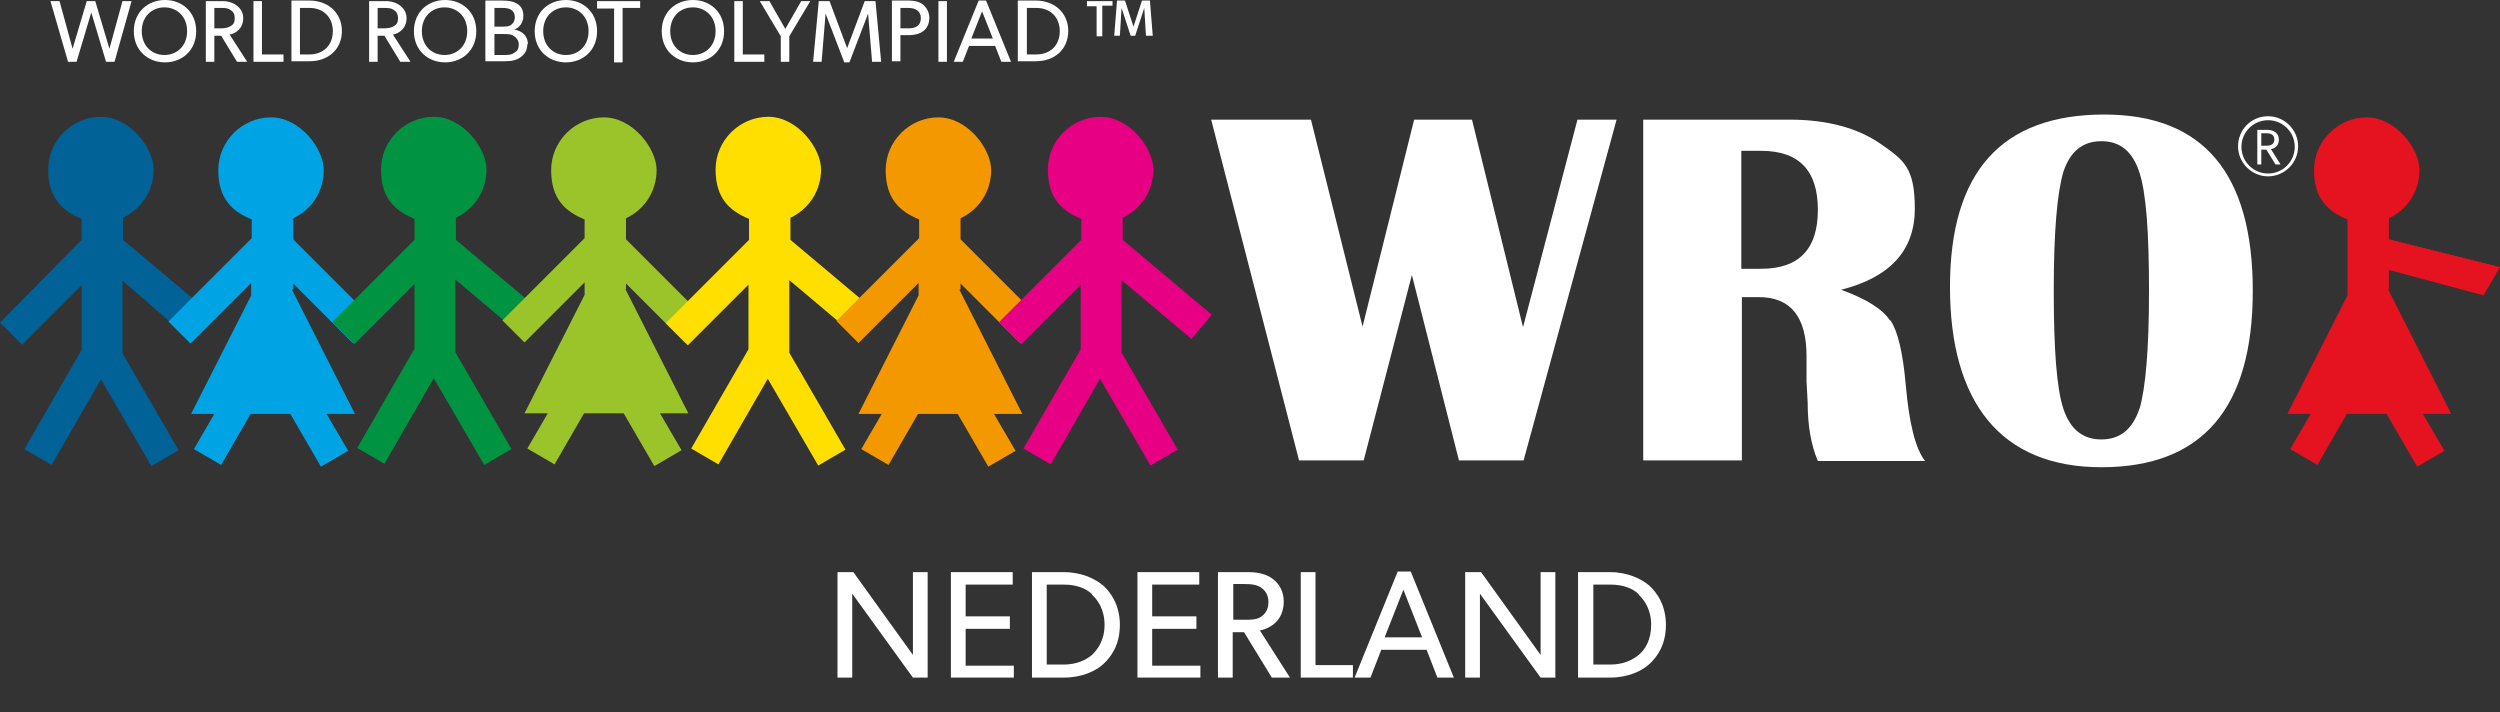 <?xml version="1.0" encoding="UTF-8"?>
<svg xmlns="http://www.w3.org/2000/svg" baseProfile="tiny" version="1.2" viewBox="0 0 440.9 125.6">
  <rect x="0" y="0" width="440.9" height="125.6" fill="#333333" stroke="none"/>
  <!-- Generator: Adobe Illustrator 28.7.3, SVG Export Plug-In . SVG Version: 1.2.0 Build 164)  -->
  <g>
    <g id="logo">
      <path d="M196.2,1V.2h-4.5v.9h1.7v5.3h1V1h1.7ZM203.3,6.3l-.5-6.2h-1.4l-1.5,4.6h0l-1.5-4.6h-1.4l-.5,6.2h1l.3-4.9h0l1.6,4.9h.8l1.6-4.9h0l.3,4.9h1ZM186.9,5.5c0,2.5-1.7,4.1-4.1,4.1h-1.7V1.4h1.7c2.4,0,4.1,1.6,4.1,4.1M188.4,5.5c0-3.3-2.5-5.4-5.7-5.4h-3.2v10.7h3.2c3.2,0,5.7-2,5.7-5.4M175.1,6.8h-3.8l1.9-4.8,1.9,4.8ZM178.3,10.9L173.9.1h-1.3l-4.4,10.8h1.6l1.1-2.8h4.6l1.1,2.8h1.7ZM167,.2h-1.5v10.7h1.5V.2ZM162.4,3.2c0,1.4-1,1.8-2.2,1.8h-1.4V1.4h1.4c1.2,0,2.2.5,2.2,1.8M163.9,3.2c0-1-.4-1.7-1-2.3-.7-.6-1.6-.8-2.6-.8h-3v10.7h1.5v-4.6h1.5c2,0,3.6-.9,3.6-3.1M155.4,10.9l-1-10.7h-1.9l-3.1,8.3h0l-3.1-8.3h-1.9l-1,10.7h1.5l.7-8.5h0l3.3,8.6h.9l3.3-8.6h0l.7,8.5h1.5ZM143,.2h-1.7l-2.8,4.9-2.8-4.9h-1.7l3.7,6.2v4.5h1.5v-4.5l3.7-6.2ZM134.8,10.9v-1.3h-3.8V.2h-1.5v10.7h5.3ZM126.2,5.5c0,2.6-1.8,4.2-4,4.2s-4-1.6-4-4.2,1.8-4.2,4-4.2,4,1.6,4,4.2M127.7,5.5c0-3.4-2.5-5.5-5.5-5.5s-5.5,2.1-5.5,5.5,2.5,5.5,5.5,5.5,5.5-2.1,5.5-5.5M112.9,1.4V.2h-7.6v1.3h3v9.5h1.5V1.4h3ZM103.8,5.5c0,2.6-1.8,4.2-4,4.2s-4-1.6-4-4.2,1.8-4.2,4-4.2,4,1.6,4,4.2M105.3,5.5c0-3.4-2.5-5.5-5.5-5.5s-5.5,2.1-5.5,5.5,2.5,5.5,5.5,5.5,5.5-2.1,5.5-5.5M91.5,7.8c0,.7-.2,1.2-.8,1.5-.5.4-1.2.4-1.9.4h-1.6v-3.7h1.6c.7,0,1.4,0,1.9.4.5.4.8.8.8,1.5M90.8,3c0,.8-.4,1.2-.7,1.4-.4.3-.9.3-1.6.3h-1.3V1.4h1.4c1.2,0,2.2.3,2.2,1.7M93.1,7.8c0-1.4-.9-2.3-2.4-2.6h0c.9-.3,1.6-1.2,1.6-2.4s-.5-1.8-1.2-2.2c-.7-.4-1.5-.5-2.6-.5h-2.9v10.7h3.5c1.2,0,2-.2,2.7-.7s1.2-1.2,1.2-2.3M82.4,5.5c0,2.6-1.8,4.2-4,4.2s-4-1.6-4-4.2,1.8-4.2,4-4.2,4,1.6,4,4.2M84,5.5c0-3.4-2.5-5.5-5.5-5.5s-5.5,2.1-5.5,5.5,2.5,5.5,5.5,5.5,5.5-2.1,5.5-5.5M70.2,3.2c0,.7-.2,1.1-.7,1.4-.5.3-1.1.4-1.8.4h-1.1V1.4h1.1c.7,0,1.3,0,1.8.4.5.3.7.8.7,1.4M72.4,10.9l-3.1-4.8c1.1-.2,2.4-1.1,2.4-2.9s-1.7-3-3.6-3h-3v10.7h1.5v-4.6h1.2l2.8,4.6h1.8ZM58.7,5.5c0,2.5-1.7,4.1-4.1,4.1h-1.7V1.4h1.7c2.4,0,4.1,1.6,4.1,4.1M60.3,5.5c0-3.3-2.5-5.4-5.7-5.4h-3.2v10.7h3.2c3.2,0,5.7-2,5.7-5.4M50,10.9v-1.3h-3.8V.2h-1.5v10.7h5.3ZM41.4,3.2c0,.7-.2,1.1-.7,1.4-.5.3-1.1.4-1.8.4h-1.1V1.4h1.1c.7,0,1.3,0,1.8.4.5.3.7.8.7,1.4M43.6,10.9l-3.1-4.8c1.1-.2,2.4-1.1,2.4-2.9s-1.7-3-3.6-3h-3v10.7h1.5v-4.6h1.2l2.8,4.6h1.8ZM33,5.5c0,2.6-1.8,4.2-4,4.2s-4-1.6-4-4.2,1.8-4.2,4-4.2,4,1.6,4,4.2M34.6,5.5c0-3.4-2.5-5.5-5.5-5.5s-5.5,2.1-5.5,5.5,2.5,5.5,5.5,5.5,5.5-2.1,5.5-5.5M23.2.2h-1.6l-2.3,8.4L16.8.2h-1.5l-2.5,8.4L10.5.2h-1.6l3.1,10.7h1.5l2.6-8.7,2.6,8.7h1.5L23.2.2Z" fill="#fff"/>
      <g>
        <path d="M163.6,119.5h-2.6l-10.7-14.8s0,2.5,0,4.9v9.9h-2.6v-18.6h2.8l10.5,14.6s0-2.3,0-4.7v-9.9h2.6v18.6Z" fill="#fff"/>
        <path d="M178.8,119.5h-11.1v-18.6h10.9v2.2h-8.3v5.6h7.8v2.2h-7.8v6.5h8.5v2.2Z" fill="#fff"/>
        <path d="M194.6,117.1c-1.3,1.2-3.7,2.4-7,2.4h-5.6v-18.6h5.6c3.2,0,5.6,1.2,7,2.4,1.3,1.2,2.9,3.4,2.9,6.9s-1.5,5.6-2.9,6.9ZM192.6,104.8c-1-1-2.7-1.7-5-1.7h-3v14.1h3c2.3,0,3.9-.8,5-1.7,1-1,2.2-2.6,2.2-5.3s-1.2-4.4-2.2-5.3Z" fill="#fff"/>
        <path d="M211.7,119.5h-11.1v-18.6h10.9v2.2h-8.3v5.6h7.8v2.2h-7.8v6.5h8.5v2.2Z" fill="#fff"/>
        <path d="M227.5,119.5h-3.2l-4.9-8h-2v8h-2.6v-18.6h5.3c1.9,0,3.4.4,4.5,1.3,1.1.9,1.8,2.2,1.8,3.9,0,3.3-2.3,4.7-4.2,5.1l5.3,8.3ZM222.5,103.7c-.8-.6-1.8-.7-3.1-.7h-1.9v6.3h1.9c1.3,0,2.3,0,3.1-.6.8-.6,1.2-1.4,1.2-2.5s-.4-1.9-1.2-2.5Z" fill="#fff"/>
        <path d="M238.6,119.5h-9.2v-18.6h2.6v16.4h6.6v2.2Z" fill="#fff"/>
        <path d="M256.4,119.5h-2.9l-1.9-4.9h-8l-1.9,4.9h-2.8l7.6-18.7h2.3l7.6,18.7ZM250.8,112.4l-3.3-8.4-3.3,8.4h6.5Z" fill="#fff"/>
        <path d="M274.3,119.5h-2.6l-10.7-14.8s0,2.5,0,4.9v9.9h-2.6v-18.6h2.8l10.5,14.6s0-2.3,0-4.7v-9.9h2.6v18.6Z" fill="#fff"/>
        <path d="M290.9,117.1c-1.3,1.2-3.7,2.4-7,2.4h-5.6v-18.6h5.6c3.2,0,5.6,1.2,7,2.4,1.3,1.2,2.9,3.4,2.9,6.9s-1.5,5.6-2.9,6.9ZM289,104.8c-1-1-2.7-1.7-5-1.7h-3v14.1h3c2.3,0,3.9-.8,5-1.7s2.2-2.6,2.2-5.3-1.2-4.4-2.2-5.3Z" fill="#fff"/>
      </g>
      <g>
        <path d="M421.3,51v-3.4l16.7,4.5,2.9-5-19.6-4.9v-3.7c3.2-1.5,5.4-4.7,5.4-8.5s-4.2-9.3-9.3-9.3-9.3,4.2-9.3,9.3,2.5,7.3,5.9,8.7v13.4l-10.6,20.9h4.1l-3.6,6.2,4.8,2.8,5.2-9h7l5.4,9.3,4.8-2.8-3.8-6.5h5l-11.1-21.9Z" fill="#e51220"/>
        <path d="M33.7,60l3.7-4.5-15.7-13.2v-3.9c3.2-1.5,5.4-4.7,5.4-8.5s-4.2-9.3-9.3-9.3-9.3,4.2-9.3,9.3,2.5,7.3,5.9,8.7v3.7L0,56.9l3.9,3.9,10.5-10.5v11.4l-10.1,17.5,4.8,2.8,8.7-15.1,8.9,15.3,4.8-2.8-9.9-17.1v-12.8l12,10.4Z" fill="#006297"/>
        <path d="M51.7,51v-1l10.5,10.5,3.9-3.9-14.4-14.4v-3.7c3.2-1.5,5.4-4.7,5.4-8.5s-4.2-9.3-9.3-9.3-9.3,4.2-9.3,9.3,2.5,7.3,5.9,8.7v3.3l-14.7,14.7,3.9,3.9,10.7-10.7v2.2l-10.6,20.9h4.1l-3.6,6.2,4.8,2.8,5.2-9h7l5.4,9.3,4.8-2.8-3.8-6.5h5l-11.1-21.9Z" fill="#00a4e5"/>
        <path d="M92.5,59.8l3.6-4.3-15.7-13.2v-3.9c3.2-1.5,5.4-4.7,5.4-8.5s-4.2-9.3-9.3-9.3-9.3,4.2-9.3,9.3,2.5,7.3,5.9,8.7v3.7l-14.5,14.5,3.9,3.9,10.6-10.6v11.4l-10.1,17.5,4.8,2.8,8.7-15.1,8.9,15.3,4.8-2.8-9.9-17.1v-12.8l12.1,10.2Z" fill="#009341"/>
        <path d="M110.4,51v-1l10.5,10.5,3.9-3.9-14.4-14.4v-3.7c3.2-1.5,5.4-4.7,5.4-8.5s-4.2-9.3-9.3-9.3-9.3,4.2-9.3,9.3,2.5,7.3,5.9,8.7v3.3l-14.5,14.5,3.9,3.9,10.6-10.6v2.2l-10.6,20.9h4.1l-3.6,6.2,4.8,2.8,5.2-9h7l5.4,9.3,4.8-2.8-3.8-6.5h5l-11.1-21.9Z" fill="#9bc42a"/>
        <path d="M151.5,59.8l3.6-4.3-15.7-13.2v-3.9c3.2-1.5,5.4-4.7,5.4-8.5s-4.2-9.3-9.3-9.3-9.3,4.2-9.3,9.3,2.5,7.3,5.9,8.7v3.7l-14.7,14.7,3.9,3.9,10.7-10.7v11.4l-10.1,17.5,4.8,2.8,8.7-15.1,8.9,15.3,4.8-2.8-9.9-17.1v-12.8l12.1,10.2Z" fill="#ffdf00"/>
        <path d="M169.4,51v-1l10.5,10.5,3.9-3.9-14.4-14.4v-3.7c3.2-1.5,5.4-4.7,5.4-8.5s-4.2-9.3-9.3-9.3-9.3,4.2-9.3,9.3,2.5,7.3,5.9,8.7v3.3l-14.6,14.6,3.9,3.9,10.6-10.6v2.2l-10.6,20.9h4.1l-3.6,6.2,4.8,2.8,5.2-9h7l5.4,9.3,4.8-2.8-3.8-6.5h5l-11.1-21.9Z" fill="#f49800"/>
        <path d="M210.1,59.8l3.6-4.3-15.7-13.2v-3.9c3.2-1.5,5.4-4.7,5.4-8.5s-4.2-9.3-9.3-9.3-9.3,4.2-9.3,9.3,2.5,7.3,5.9,8.7v3.7l-14.5,14.5,3.9,3.9,10.5-10.5v11.4l-10.1,17.5,4.8,2.8,8.7-15.1,8.9,15.3,4.8-2.8-9.9-17.1v-12.8l12.1,10.2Z" fill="#e70084"/>
      </g>
      <g>
        <polygon points="268.6 57.7 259.6 21.1 249.4 21.1 240.3 57.6 231.2 21.1 213.6 21.1 229.1 81.2 240.5 81.2 249 48.5 257.3 81.2 268.7 81.2 285.1 21.1 278.2 21.1 268.6 57.7" fill="#fff"/>
        <path d="M333.3,56.5c-1.3-2-4.2-3.8-8.6-5.4,8.7-2.2,13-7,13-14.3s-2-8.6-6-11.4c-4-2.8-9.4-4.3-16.1-4.3h-25.8v60.1h17.4v-28.8h3c5.6,0,8.4,3.5,8.4,10.4v4.5c0,0,.2,3.6.2,3.6,0,4.2.6,7.6,1.8,10.4h18.9c-1.7-2.2-2.8-6.6-3.4-13.4-.5-5.7-1.4-9.5-2.7-11.4ZM310.6,47.4h-3.5v-20.8h3.5c6.7,0,10,3.5,10,10.4s-3.3,10.4-10,10.4Z" fill="#fff"/>
        <path d="M371.1,20.2c-18.1,0-27.2,10.1-27.2,30.4s8.9,31.8,26.7,31.8,26.7-10.4,26.7-31.1-8.7-31.1-26.2-31.1ZM377.3,72.1c-1.2,3.6-3.4,5.4-6.7,5.4s-5.5-1.8-6.7-5.4c-1.2-3.6-1.7-10.6-1.7-20.9s.6-17.2,1.7-20.9c1.2-3.6,3.4-5.4,6.7-5.4s5.5,1.8,6.7,5.5c1.2,3.6,1.7,10.6,1.7,20.9s-.6,17.2-1.7,20.9Z" fill="#fff"/>
        <path d="M401.9,24.6c0-1.1-.9-1.7-2.1-1.7h-1.7v6.1h.7v-2.6h.9l1.6,2.6h.9l-1.7-2.7c.6-.1,1.4-.5,1.4-1.7ZM398.8,25.7v-2.2h.9c.7,0,1.4.2,1.4,1.1s-.7,1.1-1.4,1.1h-.9Z" fill="#fff"/>
        <path d="M400,20.5c-3,0-5.3,2.4-5.3,5.3s2.4,5.3,5.3,5.3,5.3-2.4,5.3-5.3-2.4-5.3-5.3-5.3ZM400,30.6c-2.6,0-4.7-2.1-4.7-4.7s2.1-4.7,4.7-4.7,4.7,2.1,4.7,4.7-2.1,4.7-4.7,4.7Z" fill="#fff"/>
      </g>
    </g>
  </g>
</svg>